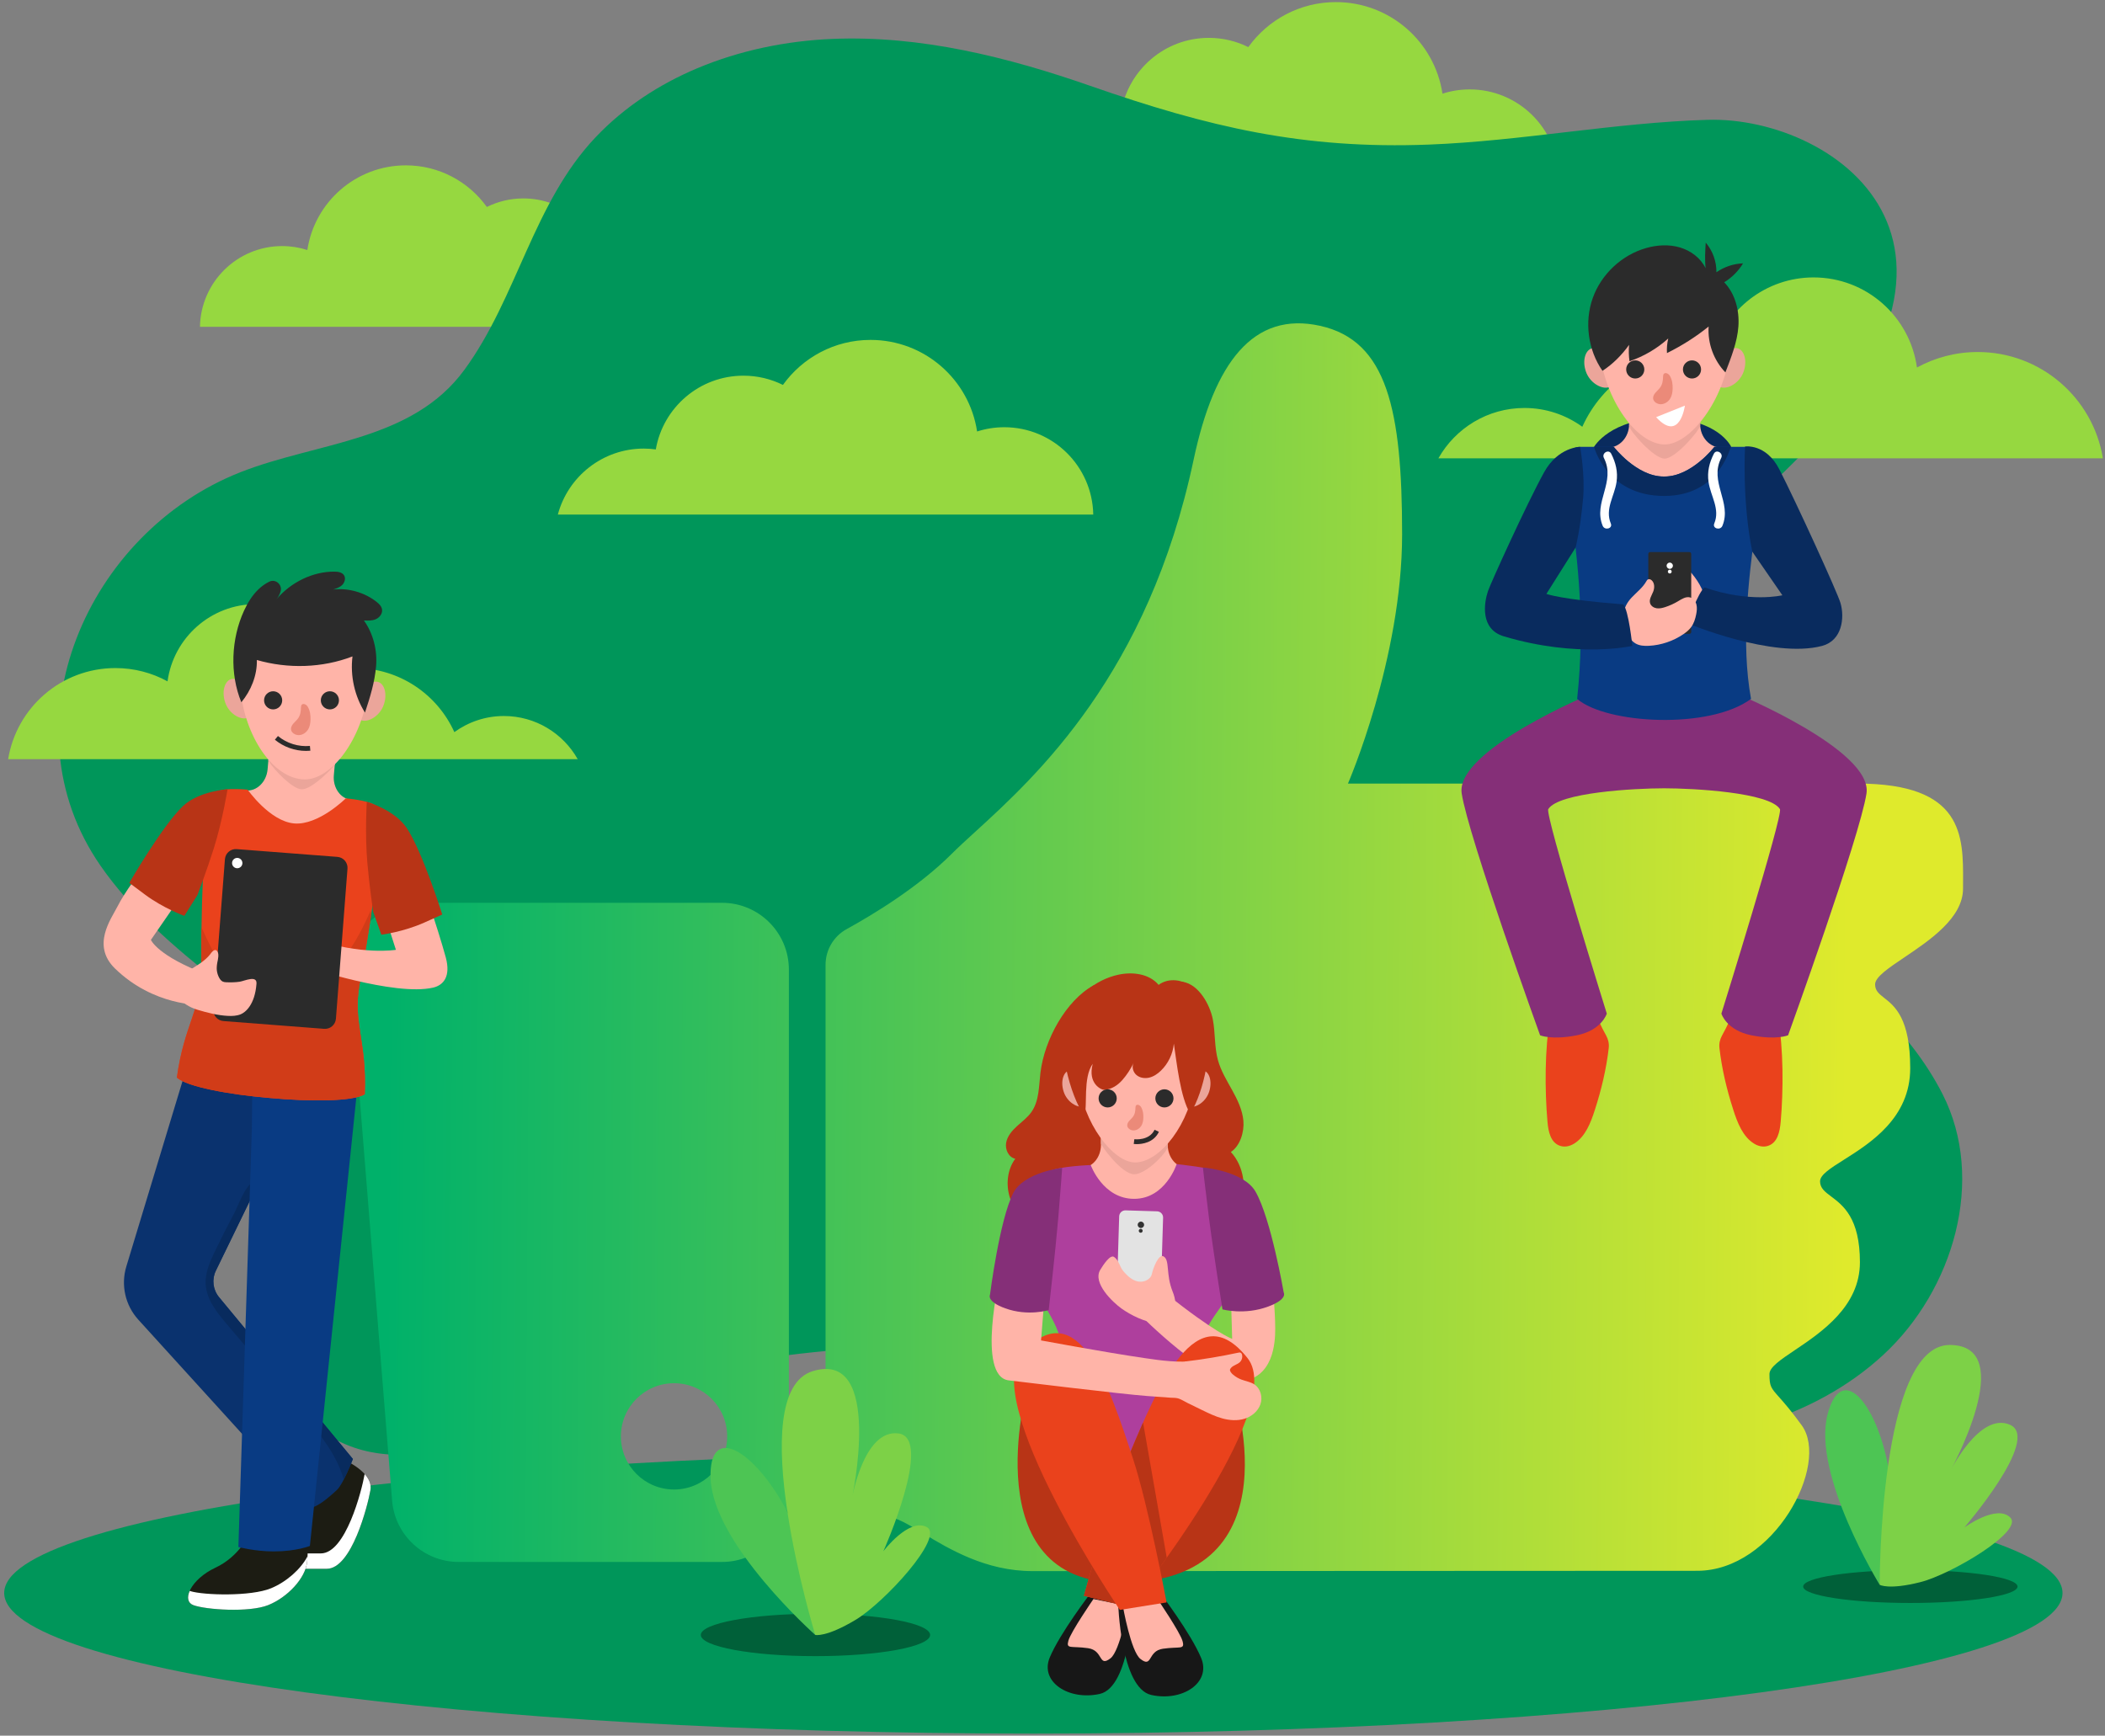 <svg width="422" height="348" viewBox="0 0 422 348" fill="none" xmlns="http://www.w3.org/2000/svg">
<rect x="0" y="0" width="422" height="348" fill="#808080" stroke="none"/>
<path d="M312.467 35.436C312.292 25.737 304.38 17.927 294.639 17.927C292.734 17.927 290.901 18.228 289.18 18.781C287.614 8.388 278.645 0.42 267.815 0.42C260.578 0.42 254.176 3.982 250.255 9.444C247.87 8.261 245.184 7.592 242.341 7.592C233.532 7.592 226.22 13.979 224.77 22.374C223.982 22.268 223.18 22.208 222.363 22.208C214.106 22.208 207.163 27.819 205.131 35.436H312.467Z" fill="#96D840"/>
<path d="M40.086 65.525C40.248 56.558 47.563 49.338 56.568 49.338C58.329 49.338 60.024 49.617 61.615 50.128C63.063 40.52 71.354 33.153 81.366 33.153C88.057 33.153 93.975 36.446 97.6 41.496C99.805 40.402 102.288 39.784 104.916 39.784C113.06 39.784 119.82 45.689 121.16 53.45C121.888 53.352 122.63 53.296 123.385 53.296C131.018 53.296 137.437 58.484 139.316 65.525H40.086Z" fill="#96D840"/>
<path d="M139.736 13.707C132.114 16.923 125.137 21.48 119.434 27.486C106.879 40.707 103.707 59.649 93.103 74.143C82.577 88.531 63.611 88.601 48.163 94.692C17.599 106.743 0.52 145.222 20.142 173.562C26.437 182.654 34.995 189.913 43.644 196.804C48.974 201.051 54.448 205.271 58.543 210.718C62.638 216.166 65.251 223.119 63.983 229.815C63.155 234.192 60.772 238.088 58.602 241.978C55.594 247.371 52.881 253.074 52.088 259.198C50.533 271.204 57.356 283.836 68.249 289.119C86.799 298.116 112.821 281.044 131.144 276.611C161.751 269.206 193.803 267.827 224.933 272.575C258.297 277.664 290.216 289.118 324.184 289.463C343.385 289.658 363.417 284.689 377.53 271.669C391.643 258.648 398.146 236.473 389.433 219.362C382.646 206.034 369.254 193.877 355.828 188.111C341.751 182.066 328.768 169.756 324.045 154.903C316.226 130.241 336.505 113.619 352.822 99.109C406.998 50.933 368.563 23.242 342.279 24.025C323.628 24.581 305.138 28.271 286.455 28.99C261.275 29.959 242.305 25.495 218.581 17.219C201.974 11.426 184.559 7.087 166.985 7.798C157.683 8.173 148.302 10.093 139.736 13.707Z" fill="#00965A"/>
<path d="M219.17 103.167C218.995 93.468 211.083 85.658 201.342 85.658C199.437 85.658 197.604 85.959 195.883 86.512C194.317 76.119 185.348 68.151 174.518 68.151C167.281 68.151 160.879 71.713 156.958 77.175C154.573 75.992 151.887 75.323 149.044 75.323C140.235 75.323 132.923 81.71 131.473 90.105C130.685 89.999 129.883 89.939 129.066 89.939C120.809 89.939 113.866 95.55 111.834 103.167H219.17Z" fill="#96D840"/>
<path d="M115.816 152.214C112.901 147.052 107.374 143.56 101.023 143.56C97.308 143.56 93.883 144.766 91.087 146.789C87.671 139.218 80.062 133.945 71.216 133.945C70.324 133.945 69.446 134.005 68.582 134.109C66.427 126.614 59.533 121.125 51.345 121.125C42.271 121.125 34.79 127.865 33.585 136.608C30.483 134.911 26.925 133.945 23.14 133.945C12.304 133.945 3.319 141.854 1.634 152.214H115.816Z" fill="#96D840"/>
<path d="M288.362 91.894C291.762 85.871 298.212 81.798 305.621 81.798C309.955 81.798 313.952 83.205 317.214 85.566C321.199 76.732 330.077 70.58 340.397 70.58C341.438 70.58 342.462 70.65 343.47 70.771C345.985 62.026 354.028 55.622 363.581 55.622C374.168 55.622 382.896 63.486 384.301 73.686C387.92 71.706 392.072 70.579 396.487 70.579C409.129 70.579 419.612 79.807 421.579 91.893L288.362 91.894Z" fill="#96D840"/>
<path d="M207.162 347.579C321.11 347.579 413.483 334.957 413.483 319.387C413.483 303.817 321.11 291.195 207.162 291.195C93.214 291.195 0.841 303.817 0.841 319.387C0.841 334.957 93.214 347.579 207.162 347.579Z" fill="#00965A"/>
<path fill-rule="evenodd" clip-rule="evenodd" d="M165.503 295.98V193.448C165.503 190.472 167.111 187.727 169.719 186.294C174.978 183.402 184.094 177.893 190.805 171.182C192.092 169.895 193.679 168.446 195.489 166.794C207.727 155.622 230.179 135.128 239.283 92.206C243.417 72.72 251.227 62.345 264.665 65.331C278.103 68.317 281.089 82.214 281.089 107.136C281.089 132.058 270.232 157.104 270.232 157.104H372.392C393.648 157.104 393.593 167.57 393.545 176.852C393.543 177.29 393.541 177.725 393.541 178.157C393.541 184.03 386.909 188.495 381.78 191.949C378.547 194.125 375.912 195.9 375.912 197.371C375.912 198.645 376.701 199.265 377.75 200.09C379.836 201.729 382.951 204.178 382.951 214.176C382.951 224.133 375.018 229.142 369.664 232.524C366.936 234.246 364.878 235.546 364.878 236.862C364.878 238.222 365.85 238.952 367.115 239.902C369.479 241.677 372.868 244.221 372.868 253.08C372.868 261.926 365.197 267.084 359.833 270.692C356.949 272.631 354.732 274.122 354.732 275.497C354.732 277.947 355.027 278.28 356.631 280.084C357.6 281.176 359.049 282.806 361.2 285.77C366.907 293.634 355.619 314.941 340.273 314.941C332.51 314.941 302.244 314.957 272.33 314.973C243.105 314.989 214.215 315.004 206.976 315.004C197.622 315.004 190.284 310.582 184.981 307.386C181.979 305.577 179.628 304.16 177.932 304.16H173.683C169.166 304.16 165.503 300.498 165.503 295.98ZM83.488 181.009H144.749C152.15 181.009 158.15 187.008 158.151 194.409V299.766C158.151 307.167 152.151 313.167 144.75 313.167H91.961C84.976 313.167 79.163 307.803 78.603 300.841L70.13 195.484C69.503 187.685 75.663 181.009 83.488 181.009ZM124.473 287.988C124.473 293.872 129.243 298.642 135.127 298.642C141.011 298.642 145.781 293.872 145.781 287.988C145.781 282.104 141.011 277.334 135.127 277.334C129.243 277.334 124.473 282.104 124.473 287.988Z" fill="url(#paint0_linear_31_307)"/>
<path d="M227.109 321.146C227.109 321.146 226.672 338.268 220.456 339.634C214.24 341 208.4 337.207 210.459 332.299C212.518 327.391 218.666 319.388 218.666 319.388L227.109 321.146Z" fill="#171717"/>
<path d="M226.145 322.036C226.145 322.036 224.563 330.996 222.629 332.487C220.178 334.376 221.258 330.901 218.123 330.457C214.683 329.97 213.699 330.724 214.189 328.947C214.679 327.171 219.212 320.599 219.212 320.599L226.145 322.036Z" fill="#FFB4A8"/>
<path d="M224.152 321.164C224.152 321.164 224.589 338.458 230.805 339.838C237.021 341.218 242.861 337.386 240.802 332.429C238.743 327.472 232.595 319.388 232.595 319.388L224.152 321.164Z" fill="#171717"/>
<path d="M225.116 322.063C225.116 322.063 226.698 331.113 228.632 332.619C231.083 334.527 230.003 331.017 233.138 330.568C236.578 330.076 237.562 330.837 237.072 329.043C236.582 327.249 232.05 320.611 232.05 320.611L225.116 322.063Z" fill="#FFB4A8"/>
<path d="M219.227 197.561C213.711 200.593 209.375 208.436 208.583 215.084C208.261 217.786 208.346 220.717 206.785 222.945C206.006 224.057 204.887 224.875 203.882 225.789C202.877 226.702 201.934 227.803 201.702 229.141C201.469 230.479 202.209 232.06 203.54 232.329C201.925 234.484 201.634 237.536 202.45 240.102C203.266 242.668 205.025 244.849 207.064 246.608C213.08 251.796 221.457 253.531 229.39 253.1C233.311 252.887 237.266 252.172 240.77 250.399C244.274 248.626 247.303 245.705 248.645 242.014C249.986 238.323 249.42 233.859 246.758 230.972C248.612 229.759 249.462 226.944 249.271 224.737C249.08 222.53 248.075 220.482 247.001 218.544C245.927 216.606 244.752 214.689 244.165 212.553C243.431 209.882 243.663 207.038 243.127 204.32C242.591 201.603 240.407 197.334 237.049 196.845C234.965 196.542 234.092 198.976 232.049 199.488C228.098 200.477 223.136 198.701 219.227 197.561Z" fill="#B83416"/>
<path d="M216.719 234.173C218.924 234.173 220.711 232.102 220.711 229.546V210.64H234.099V229.547C234.099 232.102 235.886 234.174 238.091 234.174H238.3C240.389 234.174 242.083 236.137 242.083 238.558V258.119H212.937V238.558C212.937 236.136 214.63 234.173 216.719 234.173Z" fill="#FFB4A8"/>
<path d="M227.386 235.438C229.465 235.438 233.129 232.059 234.099 230.094V210.64H220.711V229.29C220.711 229.66 224.853 235.438 227.386 235.438Z" fill="#EBA59A"/>
<path d="M207.394 254.685C210.47 240.151 208.223 236.107 210.53 234.801C212.236 233.835 218.664 233.587 218.664 233.587C218.664 233.587 221.083 240.366 227.364 240.366C233.645 240.366 235.889 233.403 235.889 233.403C235.889 233.403 243.075 234.136 244.703 235.016C247.035 236.276 244.259 240.151 247.335 254.685C249.262 263.792 229.362 265.586 247.522 298.013C242.758 301.544 211.971 301.544 207.207 298.013C221.93 263.964 205.467 263.792 207.394 254.685Z" fill="#AE3F9D"/>
<path d="M228.551 263.627C228.551 263.627 242.267 277.473 248.472 276.986C255.321 276.449 255.652 269.194 255.65 266.422C255.646 258.508 253.403 244.93 253.403 244.93L246.51 250.689L247.02 268.448C247.02 268.448 243.468 267.159 233.62 259.251C231.875 259.772 228.551 263.627 228.551 263.627Z" fill="#FFB4A8"/>
<path d="M241.151 234.075C241.151 234.075 249.275 234.739 251.689 238.901C254.788 244.244 257.355 259.157 257.355 259.157C257.355 259.157 258.234 260.477 254.238 261.963C249.467 263.738 245.073 262.529 245.073 262.529C245.073 262.529 243.167 250.495 242.358 244.111C241.555 237.775 241.151 234.075 241.151 234.075Z" fill="#852F78"/>
<path d="M237.872 217.87C237.586 219.985 237.282 221.687 238.544 221.9C239.806 222.113 241.715 220.938 242.387 218.935C243.093 216.833 242.438 214.827 241.176 214.614C239.914 214.401 238.158 215.755 237.872 217.87Z" fill="#EBA59A"/>
<path d="M217.766 217.85C218.048 219.965 218.349 221.668 217.086 221.879C215.823 222.089 213.917 220.91 213.248 218.906C212.546 216.802 213.204 214.798 214.467 214.587C215.73 214.376 217.484 215.734 217.766 217.85Z" fill="#EBA59A"/>
<path d="M225.713 199.661C226.402 199.574 227.13 199.53 227.9 199.531C237.385 199.541 240.654 206.363 239.619 216.317C238.691 225.24 232.552 233.074 227.564 233.069C223.197 233.065 217.064 225.218 216.152 216.293C215.216 207.144 217.911 200.647 225.713 199.661Z" fill="#FFB4A8"/>
<path d="M225.643 242.675L231.973 242.869C232.655 242.89 233.192 243.46 233.171 244.143L232.732 258.439C232.711 259.121 232.141 259.658 231.458 259.637L225.128 259.443C224.446 259.422 223.909 258.852 223.93 258.169L224.369 243.873C224.39 243.191 224.961 242.654 225.643 242.675Z" fill="#E3E3E3"/>
<path d="M228.081 245.552C228.07 245.906 228.348 246.202 228.703 246.213C229.057 246.224 229.353 245.946 229.364 245.592C229.375 245.238 229.097 244.942 228.742 244.931C228.388 244.92 228.092 245.198 228.081 245.552Z" fill="#333333"/>
<path d="M228.293 246.762C228.286 246.978 228.456 247.159 228.673 247.166C228.89 247.173 229.07 247.003 229.077 246.786C229.084 246.57 228.914 246.389 228.697 246.382C228.481 246.375 228.3 246.546 228.293 246.762Z" fill="#333333"/>
<path d="M233.268 251.905C232.275 251.33 231.169 254.27 230.932 255.396C230.686 256.566 229.264 257.18 228.096 256.928C226.928 256.676 225.998 255.804 225.223 254.894C224.448 253.985 224.326 252.678 223.335 252.01C222.569 251.493 221.21 253.551 220.576 254.596C218.971 257.245 223.114 261.125 224.836 262.361C226.569 263.604 229.746 265.253 231.878 265.181C235.562 265.056 236.316 261.994 235.1 259.001C233.672 255.492 234.574 252.663 233.268 251.905Z" fill="#FFB4A8"/>
<path d="M205.897 278.384C205.897 278.384 195.213 317.324 224.594 317.324C260.748 317.324 246.993 277.697 246.993 277.697L224.5 303.665L205.897 278.384Z" fill="#B83416"/>
<path d="M226.518 322.212C226.518 322.212 258.235 282.619 250.129 272.336C239.9 259.361 232.243 277.761 226.362 291.734C222.466 300.991 217.298 319.958 217.298 319.958L226.518 322.212Z" fill="#EA421C"/>
<path d="M225.516 321.967C225.881 321.585 226.145 321.306 226.145 321.306L221.465 309.728C220.988 309.753 220.502 310.033 220.02 310.484C218.424 315.829 217.299 319.959 217.299 319.959L225.516 321.967Z" fill="#B83416"/>
<path d="M229.156 285.216C228.183 287.408 227.252 289.622 226.363 291.735C225.483 293.826 224.538 296.415 223.602 299.166L228.551 317.981L230.531 316.969C231.538 315.615 232.682 314.047 233.906 312.322L229.156 285.216Z" fill="#B83416"/>
<path d="M224.5 322.784C224.5 322.784 196.094 280.752 205.006 271.159C216.252 259.055 222.393 278.015 227.124 292.419C230.258 301.961 233.872 321.285 233.872 321.285L224.5 322.784Z" fill="#EA421C"/>
<path d="M200.533 255.562C200.533 255.562 195.674 275.965 202.227 276.764C204.289 277.015 225.123 279.54 229.853 279.888C231.459 280.006 233.065 280.123 234.671 280.238C235.1 280.269 235.583 280.243 236.004 280.333C236.713 280.484 237.422 280.976 238.082 281.298C239.029 281.76 239.977 282.223 240.924 282.686C242.266 283.341 243.618 284 245.059 284.393C246.5 284.786 248.052 284.9 249.48 284.462C250.908 284.024 252.192 282.975 252.68 281.563C253.168 280.151 252.721 278.404 251.478 277.576C250.71 277.064 249.757 276.938 248.894 276.612C248.295 276.386 247.734 276.06 247.241 275.652C247.051 275.495 246.868 275.323 246.737 275.113C246.581 274.864 246.506 274.575 246.383 274.308C245.866 273.181 244.569 272.596 243.332 272.501C242.096 272.406 240.867 272.701 239.636 272.849C236.239 273.257 232.841 272.795 229.472 272.299C224.981 271.637 220.506 270.865 216.036 270.077C213.59 269.645 211.144 269.207 208.702 268.754L209.64 257.034L200.533 255.562Z" fill="#FFB4A8"/>
<path d="M237.535 272.986C241.132 272.562 244.709 271.969 248.25 271.209C248.397 271.177 248.555 271.146 248.695 271.203C248.873 271.276 248.968 271.473 249.01 271.66C249.121 272.154 248.967 272.699 248.614 273.062C248.096 273.595 247.238 273.709 246.767 274.284C246.369 274.771 246.372 275.542 246.775 276.025C245.434 276.316 244.03 276.207 242.693 275.9C241.355 275.593 240.071 275.091 238.793 274.592C238.53 274.489 238.263 274.384 238.038 274.213C237.813 274.042 237.632 273.793 237.607 273.511" fill="#FFB4A8"/>
<path d="M212.937 234.158C212.937 234.158 205.256 235.011 203.117 239.223C200.37 244.632 198.471 259.586 198.471 259.586C198.471 259.586 197.685 260.925 201.528 262.317C206.117 263.979 210.241 262.669 210.241 262.669C210.241 262.669 211.617 250.606 212.154 244.21C212.686 237.863 212.937 234.158 212.937 234.158Z" fill="#852F78"/>
<path d="M235.326 209.248C235.141 211.283 234.204 213.242 232.736 214.663C232.081 215.296 231.305 215.835 230.421 216.054C229.537 216.273 228.534 216.135 227.838 215.547C227.142 214.959 226.845 213.887 227.275 213.085C226.668 214.34 225.924 215.493 225.006 216.542C224.088 217.591 222.829 218.414 221.439 218.516C220.781 218.564 218.015 217.262 219.063 213.295C217.043 216.128 218.091 221.852 217.384 223.678C214.48 219.769 211.885 209.143 213.597 204.585C215.309 200.026 219.439 196.458 224.199 195.427C227.052 194.809 230.4 195.226 232.272 197.467C234.297 195.95 237.289 196.361 239.139 198.087C240.989 199.812 241.823 202.375 242.182 204.879C242.96 210.312 241.494 218.636 238.613 223.307C236.607 220.001 235.91 213.069 235.326 209.248Z" fill="#B83416"/>
<path d="M227.038 224.029C226.824 224.288 226.561 224.513 226.346 224.773C226.131 225.032 225.963 225.343 225.982 225.666C226.014 226.234 226.664 226.672 227.294 226.651C227.925 226.629 228.487 226.233 228.796 225.737C229.105 225.241 229.196 224.658 229.213 224.09C229.234 223.361 229.136 222.61 228.759 221.965C228.449 221.435 227.659 221.243 227.635 222.012C227.612 222.756 227.554 223.404 227.038 224.029Z" fill="#EB8A79"/>
<path d="M235.256 220.222C235.256 221.226 234.442 222.04 233.438 222.04C232.434 222.04 231.62 221.226 231.62 220.222C231.62 219.218 232.434 218.404 233.438 218.404C234.442 218.404 235.256 219.218 235.256 220.222Z" fill="#2B2B2B"/>
<path d="M223.878 220.222C223.878 221.226 223.064 222.04 222.06 222.04C221.056 222.04 220.242 221.226 220.242 220.222C220.242 219.218 221.056 218.404 222.06 218.404C223.064 218.404 223.878 219.218 223.878 220.222Z" fill="#2B2B2B"/>
<path d="M227.867 229.398C227.537 229.398 227.321 229.374 227.287 229.369L227.404 228.415C227.525 228.428 230.392 228.745 231.465 226.516L232.331 226.933C231.276 229.126 228.956 229.398 227.867 229.398Z" fill="#2B2B2B"/>
<path d="M319.243 201.564C319.991 203.662 320.908 205.684 321.981 207.601C322.401 208.351 322.613 209.23 322.513 210.106C322.031 214.34 321.03 218.499 319.735 222.517C318.89 225.14 317.839 227.868 315.59 229.281C314.766 229.799 313.789 230.038 312.874 229.773C310.869 229.194 310.407 226.921 310.232 224.923C309.681 218.635 309.66 210.231 310.767 204.139C311.307 201.158 316.548 202.306 319.243 201.564Z" fill="#EA421C"/>
<path d="M347.973 201.564C347.225 203.662 346.308 205.684 345.235 207.601C344.815 208.351 344.603 209.23 344.703 210.106C345.185 214.34 346.186 218.499 347.481 222.517C348.326 225.14 349.377 227.868 351.626 229.281C352.45 229.799 353.427 230.038 354.342 229.773C356.347 229.194 356.809 226.921 356.984 224.923C357.535 218.635 357.556 210.231 356.449 204.139C355.91 201.158 350.668 202.306 347.973 201.564Z" fill="#EA421C"/>
<path d="M319.569 89.592C319.569 89.592 322.805 83.883 333.607 83.883C344.41 83.883 347.036 89.537 347.036 89.537C347.036 89.537 340.23 102.12 333.303 102.12C326.375 102.121 319.569 89.592 319.569 89.592Z" fill="#092B5E"/>
<path d="M348.077 139.037L333.609 138.368L319.141 139.037C319.141 139.037 291.699 150.405 293.036 159.097C294.373 167.79 308.75 207.576 308.75 207.576C308.75 207.576 311.09 208.579 316.105 207.576C321.12 206.573 322.123 203.23 322.123 203.23C322.123 203.23 309.686 163.348 310.388 162.226C312.481 158.879 327.68 158.053 333.609 158.053C339.538 158.053 354.737 158.879 356.83 162.226C357.532 163.348 345.095 203.23 345.095 203.23C345.095 203.23 346.098 206.573 351.113 207.576C356.128 208.579 358.468 207.576 358.468 207.576C358.468 207.576 372.845 167.79 374.182 159.097C375.519 150.405 348.077 139.037 348.077 139.037Z" fill="#852F78"/>
<path d="M323.006 73.339C323.326 75.632 323.666 77.478 322.246 77.707C320.826 77.936 318.681 76.66 317.928 74.488C317.137 72.208 317.875 70.034 319.294 69.805C320.714 69.576 322.687 71.046 323.006 73.339Z" fill="#EBA59A"/>
<path d="M344.485 73.339C344.165 75.632 343.826 77.478 345.245 77.707C346.665 77.936 348.81 76.66 349.563 74.488C350.354 72.208 349.616 70.034 348.197 69.805C346.777 69.576 344.804 71.046 344.485 73.339Z" fill="#EBA59A"/>
<path d="M345.084 89.747C342.739 89.747 340.838 87.641 340.838 85.043V61.523H326.599V85.043C326.599 87.641 324.698 89.747 322.353 89.747H322.13C319.908 89.747 318.107 91.743 318.107 94.204V109.795H349.106V94.204C349.107 91.742 347.306 89.747 345.084 89.747Z" fill="#FFB4A8"/>
<path d="M333.719 91.956C335.926 91.956 340.838 86.171 340.838 85.301V67.337H326.6V85.398C326.6 86.268 331.513 91.956 333.719 91.956Z" fill="#EBA59A"/>
<path d="M350.447 89.592H343.695C343.695 89.592 339.123 95.54 333.724 95.54C333.722 95.54 333.721 95.54 333.719 95.54C333.681 95.54 333.645 95.534 333.607 95.533C333.569 95.534 333.533 95.539 333.495 95.54C333.493 95.54 333.492 95.54 333.49 95.54C328.091 95.54 323.519 89.592 323.519 89.592H316.767C309.733 89.592 319.486 109.584 316.177 140.126C321.983 145.151 342.67 146.327 351.037 140.126C346.913 117.42 357.481 89.592 350.447 89.592Z" fill="#093B83"/>
<path d="M337.477 113.318C337.315 113.193 337.14 113.067 336.937 113.042C336.749 113.019 336.563 113.084 336.386 113.149C334.911 113.684 333.437 114.219 331.962 114.755C331.689 114.854 331.409 114.957 331.192 115.149C330.901 115.405 330.758 115.784 330.625 116.148C330.364 116.862 330.103 117.575 329.842 118.289C329.717 118.629 329.597 119.026 329.782 119.337C330.06 119.804 330.794 119.694 331.214 119.349C331.634 119.005 331.917 118.499 332.385 118.225C333.055 117.833 333.98 118.054 334.492 118.636C335.004 119.219 335.125 120.082 334.91 120.827C334.773 121.305 334.483 121.768 334.029 121.972C333.588 122.169 333.009 122.122 332.701 122.495C332.413 122.844 332.547 123.402 332.872 123.718C333.196 124.034 333.653 124.165 334.091 124.276C335.857 124.723 337.77 125.017 339.465 124.348C344.739 122.264 340.285 115.495 337.477 113.318Z" fill="#FFB4A8"/>
<path d="M368.978 120.916C368.367 118.803 360.132 100.789 356.733 94.141C354.026 88.847 349.839 89.538 349.839 89.538C349.839 89.538 349.202 100.393 351.291 110.607L357.323 119.353C357.323 119.353 350.775 120.931 341.725 117.779C340.414 118.747 338.259 124.95 338.259 124.95C338.259 124.95 355.343 132.128 365.274 129.505C369.31 128.439 369.828 123.855 368.978 120.916Z" fill="#092B5E"/>
<path d="M338.673 127.087H330.816C330.609 127.087 330.441 126.919 330.441 126.712V111.066C330.441 110.859 330.609 110.691 330.816 110.691H338.673C338.88 110.691 339.048 110.859 339.048 111.066V126.712C339.048 126.919 338.88 127.087 338.673 127.087Z" fill="#2B2B2B"/>
<path d="M334.745 114.055C335.091 114.055 335.372 113.774 335.372 113.428C335.372 113.082 335.091 112.801 334.745 112.801C334.399 112.801 334.118 113.082 334.118 113.428C334.118 113.774 334.399 114.055 334.745 114.055Z" fill="white"/>
<path d="M335.128 114.604C335.128 114.816 334.956 114.987 334.745 114.987C334.533 114.987 334.362 114.815 334.362 114.604C334.362 114.392 334.534 114.221 334.745 114.221C334.956 114.221 335.128 114.392 335.128 114.604Z" fill="white"/>
<path d="M327.127 119.783C328.131 118.729 329.325 117.819 330.045 116.553C330.123 116.415 330.202 116.268 330.337 116.184C330.577 116.036 330.9 116.153 331.111 116.34C331.723 116.882 331.727 117.859 331.428 118.619C331.123 119.394 330.549 120.186 330.814 120.976C330.997 121.522 331.558 121.875 332.128 121.958C332.698 122.042 333.275 121.901 333.823 121.724C334.723 121.432 335.59 121.039 336.401 120.553C337.146 120.107 337.967 119.561 338.807 119.776C339.453 119.941 339.918 120.544 340.086 121.189C340.254 121.834 340.173 122.517 340.044 123.171C339.863 124.089 339.579 125.009 339.02 125.759C338.611 126.307 338.07 126.744 337.506 127.131C335.462 128.533 333.025 129.358 330.549 129.485C329.636 129.532 328.676 129.474 327.885 129.014C327.055 128.531 326.52 127.668 326.134 126.79C325.008 124.23 325.149 121.861 327.127 119.783Z" fill="#FFB4A8"/>
<path d="M325.426 121.177C312.97 120.214 310.013 119.077 310.013 119.077L315.863 109.795C315.863 109.795 316.804 106.297 317.376 99.866C317.796 95.148 316.768 89.593 316.768 89.593C316.768 89.593 312.356 89.598 309.551 94.696C305.951 101.238 298.838 116.948 298.314 118.483C297.512 120.831 296.664 126.148 301.487 127.586C316.397 132.031 327.241 129.499 327.241 129.499C327.241 129.499 326.519 122.386 325.426 121.177Z" fill="#092B5E"/>
<path d="M333.745 53.039C323.163 53.083 319.482 59.601 320.655 70.27C321.757 80.291 328.191 89.114 333.745 89.114C338.803 89.114 345.733 80.291 346.835 70.27C348.008 59.601 344.327 53.083 333.745 53.039Z" fill="#FFB4A8"/>
<path d="M333.607 99.435C344.35 99.435 346.61 90.402 347.009 89.593H343.695C343.695 89.593 339.122 95.541 333.724 95.541C333.722 95.541 333.721 95.541 333.719 95.541C333.681 95.541 333.645 95.535 333.607 95.534C333.569 95.535 333.533 95.54 333.495 95.541C333.495 95.541 333.492 95.541 333.49 95.541C328.091 95.541 323.519 89.593 323.519 89.593H319.569C319.569 89.593 322.107 99.435 333.607 99.435Z" fill="#092B5E"/>
<path d="M322.93 104.968C321.715 102.032 323.655 99.503 324.076 96.639C324.374 94.612 323.922 92.762 323.005 90.964C322.509 89.991 321.045 90.849 321.54 91.82C323.994 96.633 319.35 100.72 321.295 105.419C321.706 106.413 323.348 105.977 322.93 104.968Z" fill="white"/>
<path d="M343.666 104.968C344.881 102.032 342.941 99.503 342.52 96.639C342.222 94.612 342.674 92.762 343.591 90.964C344.087 89.991 345.551 90.849 345.056 91.82C342.602 96.633 347.246 100.72 345.301 105.419C344.89 106.413 343.248 105.977 343.666 104.968Z" fill="white"/>
<path d="M345.903 74.671C343.564 72.253 342.31 68.822 342.538 65.466C339.969 67.553 337.148 69.32 334.185 70.796C334.124 69.814 334.211 68.823 334.441 67.866C332.206 69.888 329.527 71.461 326.673 72.428C326.522 71.343 326.494 70.24 326.589 69.148C325.147 71.179 323.343 72.99 321.258 74.353C318.344 70.186 317.602 64.533 319.312 59.744C321.022 54.955 325.15 51.1 330.045 49.722C332.235 49.105 334.599 48.968 336.781 49.612C338.964 50.256 340.943 51.736 341.937 53.783C341.741 52.072 341.852 50.363 341.956 48.643C343.353 50.279 344.13 52.433 344.098 54.585C345.664 53.507 347.541 52.86 349.442 52.805C348.506 54.346 347.197 55.658 345.659 56.597C347.873 58.89 348.733 62.274 348.504 65.453C348.275 68.632 347.033 71.691 345.903 74.671Z" fill="#2B2B2B"/>
<path d="M332.685 77.869C332.425 78.184 332.106 78.456 331.846 78.771C331.586 79.086 331.382 79.462 331.404 79.853C331.443 80.542 332.231 81.073 332.995 81.047C333.76 81.021 334.441 80.541 334.816 79.939C335.191 79.338 335.302 78.631 335.322 77.942C335.348 77.058 335.229 76.148 334.772 75.365C334.397 74.722 333.439 74.49 333.409 75.422C333.381 76.326 333.311 77.111 332.685 77.869Z" fill="#EB8A79"/>
<path d="M341.023 74.072C341.023 75.076 340.209 75.89 339.205 75.89C338.201 75.89 337.387 75.076 337.387 74.072C337.387 73.068 338.201 72.254 339.205 72.254C340.209 72.254 341.023 73.068 341.023 74.072Z" fill="#2B2B2B"/>
<path d="M329.645 74.072C329.645 75.076 328.831 75.89 327.827 75.89C326.823 75.89 326.009 75.076 326.009 74.072C326.009 73.068 326.823 72.254 327.827 72.254C328.831 72.254 329.645 73.068 329.645 74.072Z" fill="#2B2B2B"/>
<path d="M332.009 83.642L337.778 81.328C337.778 81.328 336.786 88.84 332.009 83.642Z" fill="white"/>
<path d="M163.48 332.053C176.174 332.053 186.465 330.151 186.465 327.805C186.465 325.459 176.174 323.557 163.48 323.557C150.785 323.557 140.495 325.459 140.495 327.805C140.495 330.151 150.785 332.053 163.48 332.053Z" fill="#006039"/>
<path d="M163.438 327.805C163.438 327.805 142.968 309.607 142.46 296.439C142.022 285.078 151.395 290.817 157.864 303.153C164.333 315.49 163.438 327.805 163.438 327.805Z" fill="#4DC554"/>
<path d="M163.438 327.805C163.438 327.805 148.653 279.213 162.973 274.899C177.293 270.586 170.745 300.701 170.745 300.701C170.745 300.701 173.08 286.441 180.149 287.407C187.218 288.372 177.094 311.019 177.094 311.019C177.094 311.019 182.201 304.25 185.805 306.185C189.409 308.12 177.323 321.3 171.515 324.782C165.587 328.336 163.438 327.805 163.438 327.805Z" fill="#7DD147"/>
<path d="M404.463 318.102C404.463 319.92 394.843 321.394 382.977 321.394C371.111 321.394 361.491 319.92 361.491 318.102C361.491 316.284 371.111 314.81 382.977 314.81C394.844 314.81 404.463 316.284 404.463 318.102Z" fill="#006039"/>
<path d="M376.831 317.753C376.831 317.753 363.243 295.667 366.379 283.591C369.084 273.172 376.014 280.935 378.51 293.884C381.006 306.833 376.831 317.753 376.831 317.753Z" fill="#4DC554"/>
<path d="M376.831 317.753C376.831 317.753 376.697 269.665 390.857 269.665C405.017 269.665 390.857 295.178 390.857 295.178C390.857 295.178 396.868 282.889 403.012 285.694C409.157 288.499 393.795 306.265 393.795 306.265C393.795 306.265 400.274 301.523 403.012 304.261C405.75 306.999 391.196 315.648 384.979 317.218C378.635 318.822 376.831 317.753 376.831 317.753Z" fill="#7DD147"/>
<path d="M68.752 292.582C68.752 292.582 74.904 295.157 74.268 298.746C73.7 301.95 70.495 314.538 65.508 314.538C62.422 314.538 60.804 314.553 57.397 314.553C53.99 314.553 54.477 309.777 58.046 307.668C61.615 305.559 63.49 299.557 62.066 298.259C60.642 296.961 63.4 297.286 65.346 295.988C67.292 294.691 68.752 292.582 68.752 292.582Z" fill="#1C1C13"/>
<path d="M73.09 295.53C73.084 295.575 73.089 295.619 73.081 295.664C72.513 298.868 69.308 311.456 64.321 311.456C61.234 311.456 59.617 311.471 56.21 311.471C55.827 311.471 55.501 311.403 55.215 311.293C54.786 313.011 55.462 314.553 57.397 314.553C60.804 314.553 62.422 314.538 65.508 314.538C70.495 314.538 73.7 301.95 74.268 298.746C74.482 297.538 73.92 296.449 73.09 295.53Z" fill="white"/>
<path d="M37.71 213.065L25.326 253.929C24.196 257.659 25.108 261.708 27.729 264.592L61.899 302.194C61.899 302.194 62.831 303.153 67.566 298.709C68.834 297.519 70.744 292.523 70.744 292.523L43.909 260.077C42.676 258.586 42.427 256.512 43.273 254.772L53.123 234.51L54.955 219.407L37.71 213.065Z" fill="#0A326E"/>
<path d="M70.743 292.524L43.908 260.078C42.675 258.587 42.426 256.513 43.272 254.773L52.077 236.659C51.744 236.633 51.369 236.698 50.944 236.875C49.113 237.639 47.847 241.564 46.969 243.215C45.628 245.738 44.338 248.287 43.099 250.862C42.099 252.94 41.11 255.141 41.228 257.445C41.387 260.55 43.498 263.164 45.509 265.536C50.545 271.476 55.582 277.416 60.618 283.356C64.017 287.364 67.538 291.678 68.913 296.648C69.872 294.802 70.743 292.524 70.743 292.524Z" fill="#082B5E"/>
<path d="M49.934 307.577C49.934 307.577 48.096 312.019 43.194 314.317C38.292 316.615 36.301 320.903 38.752 321.823C41.203 322.742 49.934 323.355 53.763 321.823C57.592 320.291 61.269 316.462 61.575 313.092C61.881 309.722 61.575 306.352 61.575 306.352C61.575 306.352 55.295 308.496 53.15 307.731C51.006 306.965 49.934 307.577 49.934 307.577Z" fill="#1C1C13"/>
<path d="M54.336 318.445C50.265 320.123 40.838 319.847 38.165 319.023C38.117 319.008 38.081 318.984 38.035 318.967C37.449 320.28 37.633 321.403 38.752 321.823C41.203 322.742 49.934 323.355 53.763 321.823C57.592 320.291 61.269 316.462 61.575 313.092C61.607 312.737 61.631 312.382 61.651 312.031C60.294 314.647 57.385 317.188 54.336 318.445Z" fill="white"/>
<path d="M50.612 213.394L50.495 226.217L47.793 310.177C47.793 310.177 51.099 311.064 54.903 311.058C59.447 311.051 62.128 309.958 62.128 309.958L72.157 213.065L50.612 213.394Z" fill="#093B83"/>
<path d="M70.479 160.377C68.292 160.183 66.701 157.971 66.926 155.436L68.961 132.488L55.68 131.31L53.645 154.258C53.42 156.793 51.465 158.69 49.278 158.496L49.07 158.478C46.998 158.294 45.145 160.092 44.932 162.494L43.583 177.706L72.496 180.27L73.845 165.058C74.059 162.657 72.552 160.561 70.479 160.377Z" fill="#FFB4A8"/>
<path d="M72.087 197.399C76.91 170.762 76.612 162.415 75.212 161.45C73.733 160.43 69.323 160.067 69.323 160.067C69.323 160.067 63.841 165.529 58.959 165.096C54.077 164.663 49.642 158.321 49.642 158.321C49.642 158.321 45.237 157.903 43.602 158.646C42.054 159.35 40.292 167.514 40.352 194.584C40.369 202.375 36.936 205.353 35.455 216.06C37.523 217.897 45.819 219.442 54.078 220.144C62.331 220.906 70.77 220.845 73.129 219.401C73.553 208.601 70.698 205.065 72.087 197.399Z" fill="#EA421C"/>
<path d="M72.087 197.399C73.061 192.018 73.823 187.395 74.413 183.417C74.364 183.158 74.324 182.897 74.27 182.64C72.439 186.746 70.431 190.68 67.232 193.916C63.601 197.589 58.624 200.127 53.46 200.049C51.718 200.022 49.934 199.684 48.472 198.737C46.939 197.745 45.886 196.177 44.933 194.62C43.23 191.836 41.729 188.932 40.401 185.952C40.362 188.593 40.344 191.458 40.351 194.586C40.368 202.377 36.935 205.355 35.454 216.062C37.522 217.899 45.818 219.444 54.077 220.146C62.33 220.908 70.769 220.847 73.128 219.403C73.553 208.601 70.699 205.065 72.087 197.399Z" fill="#D13C18"/>
<path d="M60.366 158.249C62.089 158.402 65.264 155.449 67.107 153.402L68.739 134.996L55.458 133.818L53.82 152.286C53.813 152.365 53.79 152.438 53.779 152.516C55.229 154.725 58.625 158.095 60.366 158.249Z" fill="#EBA59A"/>
<path d="M50.06 139.699C50.329 141.979 50.626 143.816 49.243 144.016C47.861 144.216 45.801 142.91 45.109 140.741C44.382 138.465 45.138 136.324 46.52 136.124C47.902 135.924 49.791 137.42 50.06 139.699Z" fill="#EBA59A"/>
<path d="M72.008 140.133C71.656 142.401 71.293 144.224 72.666 144.479C74.038 144.733 76.141 143.508 76.911 141.369C77.72 139.124 77.044 136.954 75.672 136.7C74.3 136.445 72.36 137.865 72.008 140.133Z" fill="#EBA59A"/>
<path d="M73.803 138.496C72.624 148.069 66.512 156.379 61 156.27C54.755 156.147 49.015 147.602 48.185 137.99C47.259 127.267 50.967 120.007 61.322 120.212C70.695 120.397 75.012 128.683 73.803 138.496Z" fill="#FFB4A8"/>
<path d="M61.298 193.804C61.298 193.804 79.11 199.809 86.828 198.014C88.896 197.533 90.4 195.803 89.367 191.963C87.905 186.526 83.432 173.317 83.432 173.317L76.002 179.934L79.37 190.44C79.37 190.44 72.611 191.566 62.889 188.3C62.058 189.241 61.298 193.804 61.298 193.804Z" fill="#FFB4A8"/>
<path d="M67.343 204.257L69.663 174.163C69.756 172.953 68.851 171.897 67.642 171.804L47.452 170.247C46.242 170.154 45.186 171.059 45.093 172.268L42.772 202.362C42.679 203.572 43.584 204.628 44.793 204.721L64.983 206.278C66.194 206.372 67.25 205.467 67.343 204.257Z" fill="#2B2B2B"/>
<path d="M48.597 173.045C48.597 173.618 48.133 174.082 47.56 174.082C46.987 174.082 46.523 173.618 46.523 173.045C46.523 172.472 46.987 172.008 47.56 172.008C48.133 172.008 48.597 172.473 48.597 173.045Z" fill="white"/>
<path d="M40.157 201.468C40.157 201.468 30.817 201.756 23.042 194.174C18.284 189.534 22.304 184.222 23.511 181.827C26.505 175.883 35.592 165.624 35.592 165.624L39.656 174.816L30.252 188.445C30.252 188.445 31.579 191.665 41.382 195.342C42.443 196.747 40.157 201.468 40.157 201.468Z" fill="#FFB4A8"/>
<path d="M45.617 158.249C45.617 158.249 39.86 158.592 36.666 161.629C32.565 165.529 25.922 177.015 25.922 177.015C25.922 177.015 25.922 177.015 29.052 179.351C32.789 182.141 36.961 183.63 36.961 183.63L39.589 179.444C39.589 179.444 41.537 174.307 42.846 170.149C44.605 164.569 45.617 158.249 45.617 158.249Z" fill="#B83416"/>
<path d="M43.622 190.834C43.921 191.358 43.712 192.313 43.549 193.07C43.331 194.08 43.442 195.125 43.94 196.04C44.111 196.355 44.337 196.659 44.663 196.809C44.873 196.906 45.108 196.93 45.339 196.94C46.193 196.976 47.209 196.966 48.054 196.833C49.029 196.68 51.554 195.459 51.42 197.231C51.1 201.469 49.184 202.995 48.227 203.374C47.436 203.688 46.562 203.725 45.712 203.685C43.614 203.586 41.564 203.046 39.552 202.445C37.314 201.777 34.309 199.854 35.57 196.868C36.492 194.685 40.076 193.891 42.121 191.356C42.231 191.218 43.065 189.857 43.622 190.834Z" fill="#FFB4A8"/>
<path d="M73.531 160.754C73.531 160.754 79.075 162.343 81.53 166.003C84.683 170.702 88.663 183.36 88.663 183.36C88.663 183.36 88.663 183.36 85.099 184.958C80.844 186.866 76.448 187.411 76.448 187.411L74.796 182.753C74.796 182.753 74.014 177.315 73.642 172.972C73.142 167.142 73.531 160.754 73.531 160.754Z" fill="#B83416"/>
<path d="M73.168 142.873C71.091 139.587 70.186 135.516 70.665 131.612C64.604 133.939 57.717 134.128 51.493 132.328C51.573 135.398 50.317 138.484 48.383 140.802C46.023 135.098 46.344 128.071 48.911 122.465C49.636 120.881 50.558 119.372 51.793 118.179C52.443 117.55 53.187 117.013 53.989 116.621C55.26 116 56.653 117.241 56.248 118.596C56.081 119.154 55.813 119.679 55.452 120.127C58.326 116.73 62.739 114.565 67.085 114.612C67.806 114.62 68.643 114.753 69.005 115.403C69.343 116.01 69.078 116.825 68.584 117.301C68.09 117.777 67.422 117.996 66.778 118.201C69.801 117.84 73.105 118.771 75.523 120.696C75.999 121.075 76.474 121.539 76.583 122.153C76.731 122.988 76.113 123.805 75.365 124.139C74.616 124.474 73.77 124.442 72.956 124.405C74.814 127 75.668 130.363 75.393 133.588C75.117 136.814 74.183 139.813 73.168 142.873Z" fill="#2B2B2B"/>
<path d="M59.616 144.213C59.356 144.528 59.037 144.8 58.777 145.115C58.517 145.43 58.313 145.806 58.335 146.197C58.374 146.886 59.162 147.417 59.926 147.391C60.691 147.365 61.372 146.885 61.747 146.283C62.122 145.682 62.232 144.975 62.253 144.286C62.279 143.402 62.16 142.492 61.703 141.709C61.328 141.066 60.369 140.834 60.34 141.766C60.311 142.671 60.241 143.456 59.616 144.213Z" fill="#EB8A79"/>
<path d="M67.953 140.416C67.953 141.42 67.139 142.234 66.135 142.234C65.131 142.234 64.317 141.42 64.317 140.416C64.317 139.412 65.131 138.598 66.135 138.598C67.139 138.598 67.953 139.412 67.953 140.416Z" fill="#2B2B2B"/>
<path d="M56.575 140.416C56.575 141.42 55.761 142.234 54.757 142.234C53.753 142.234 52.939 141.42 52.939 140.416C52.939 139.412 53.753 138.598 54.757 138.598C55.761 138.598 56.575 139.412 56.575 140.416Z" fill="#2B2B2B"/>
<path d="M61.356 150.556C59.093 150.556 56.855 149.76 55.107 148.311L55.72 147.57C57.497 149.042 59.838 149.766 62.131 149.559L62.217 150.517C61.93 150.543 61.643 150.556 61.356 150.556Z" fill="#2B2B2B"/>
<defs>
<linearGradient id="paint0_linear_31_307" x1="77.5" y1="251.5" x2="370" y2="253.5" gradientUnits="userSpaceOnUse">
<stop stop-color="#00B16A"/>
<stop offset="1" stop-color="#DFEA2C"/>
</linearGradient>
</defs>
</svg>
